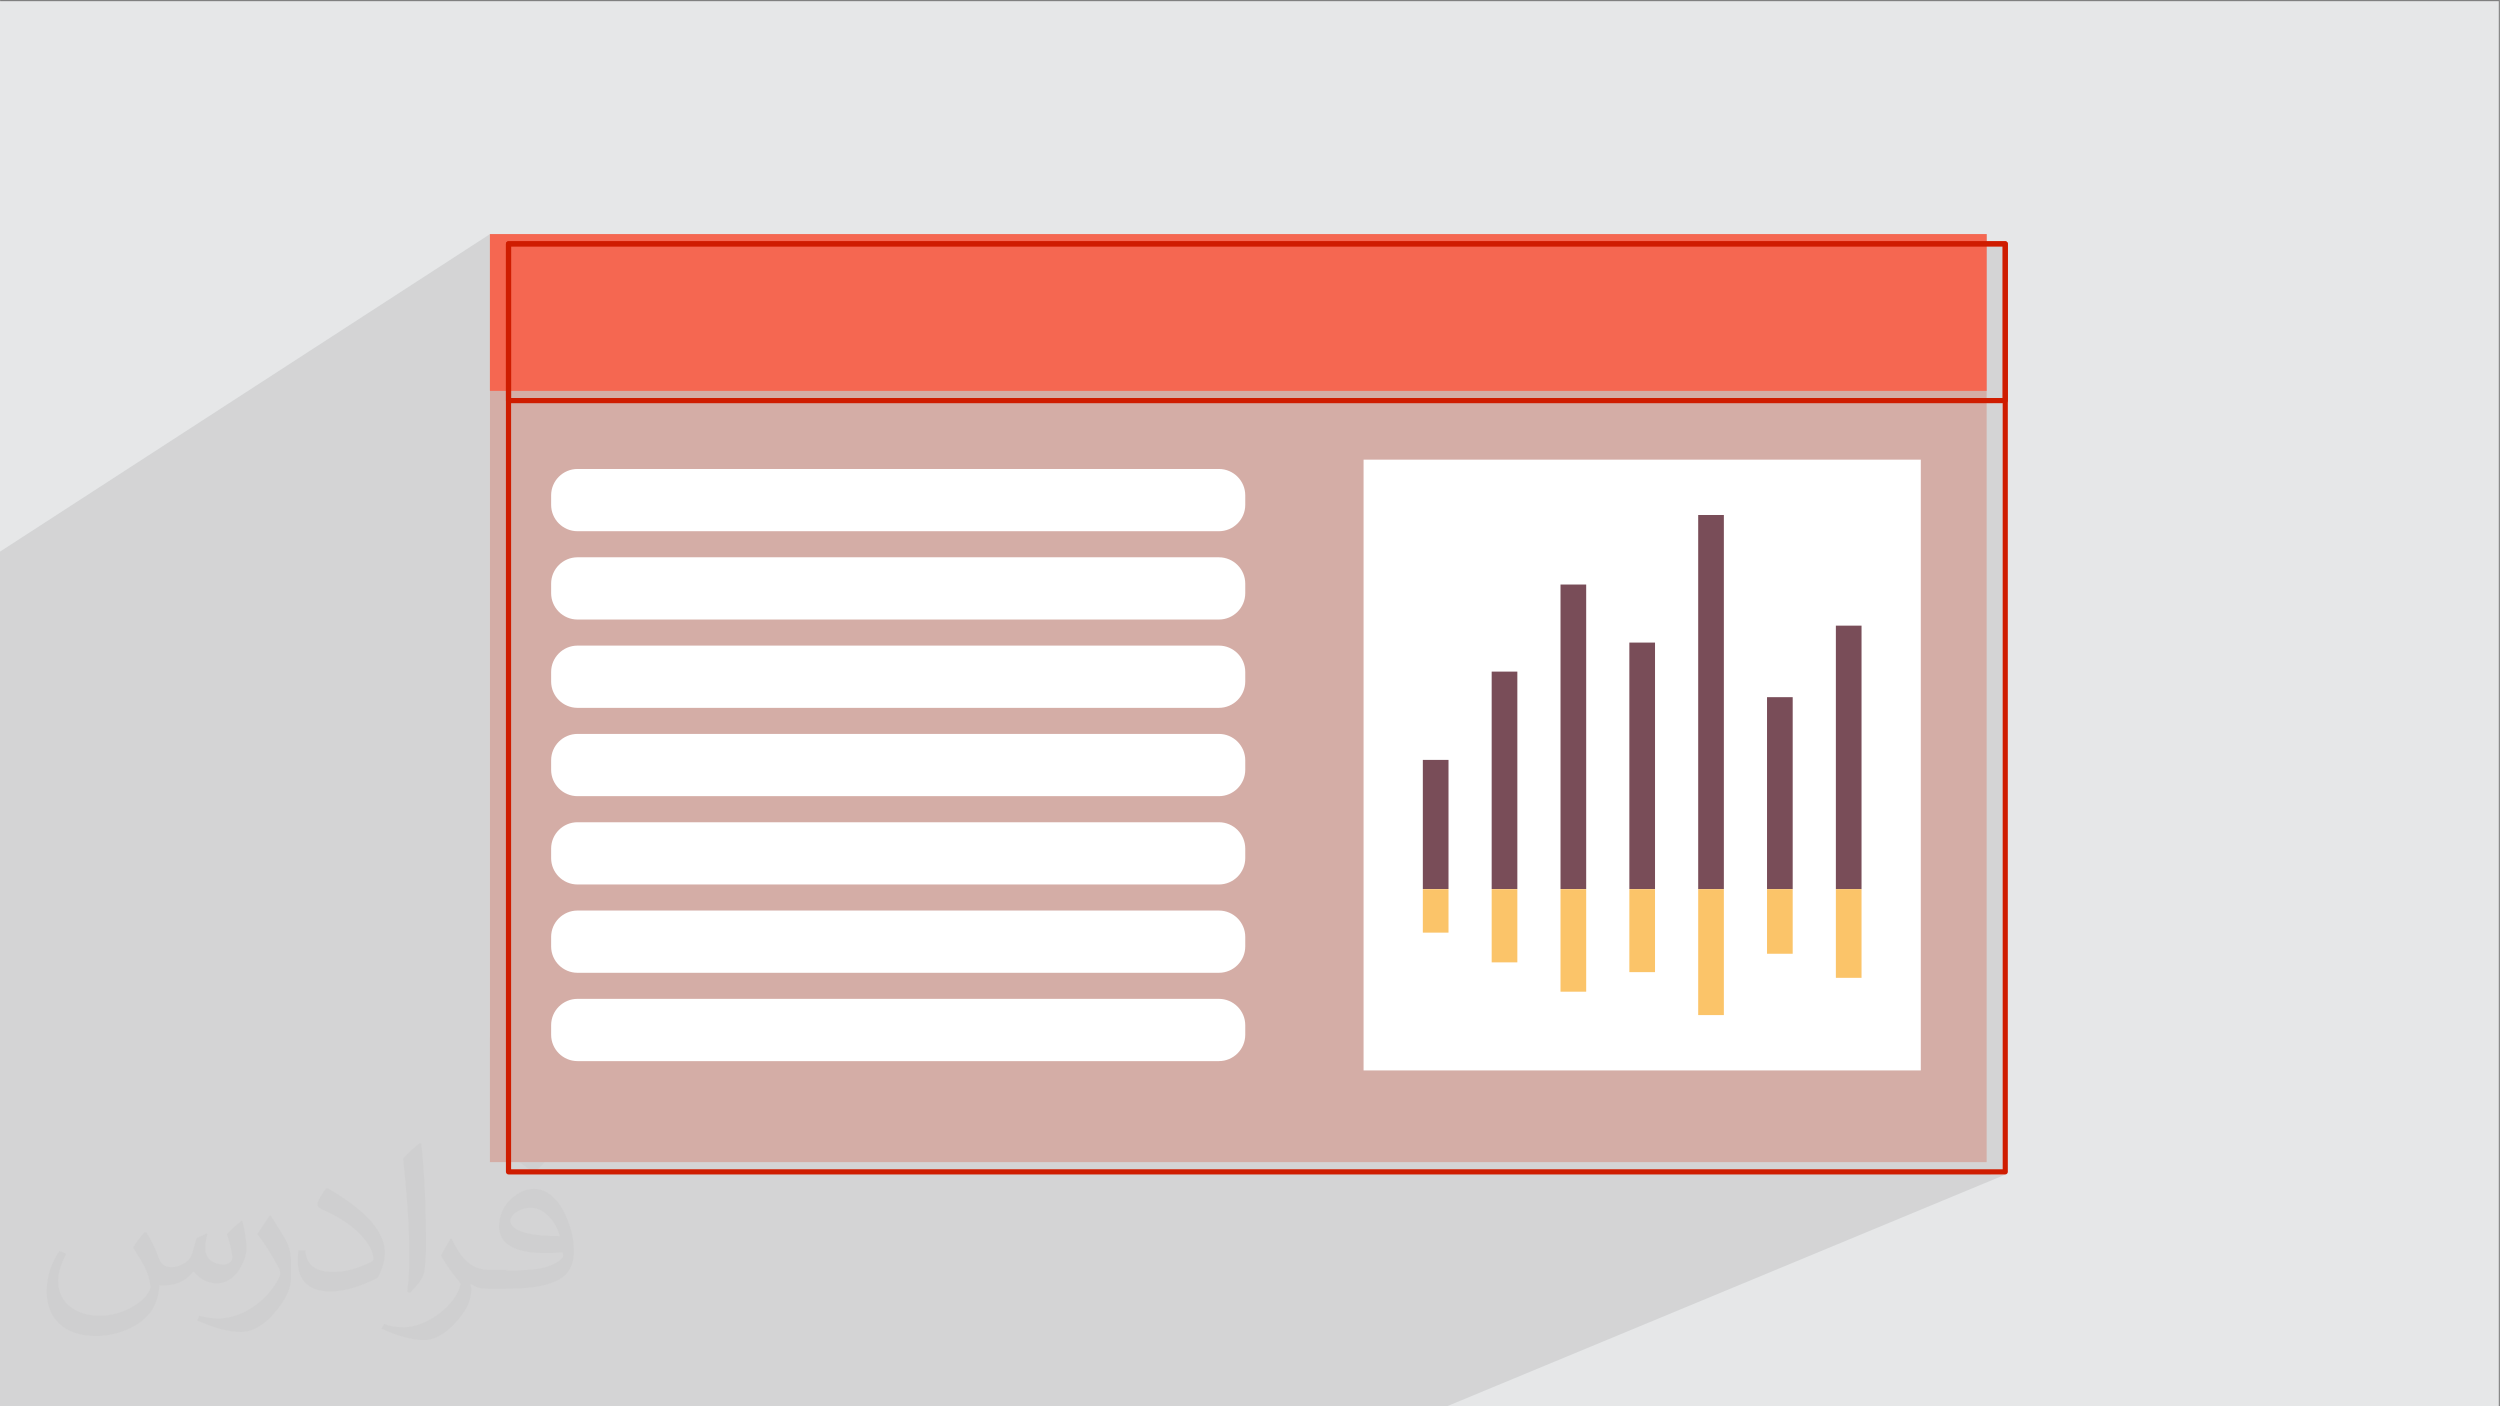<?xml version="1.0" encoding="UTF-8"?>
<!DOCTYPE svg PUBLIC "-//W3C//DTD SVG 1.1//EN" "http://www.w3.org/Graphics/SVG/1.1/DTD/svg11.dtd">
<!-- Creator: CorelDRAW -->
<svg xmlns="http://www.w3.org/2000/svg" xml:space="preserve" width="3.703in" height="2.083in" version="1.1" style="shape-rendering:geometricPrecision; text-rendering:geometricPrecision; image-rendering:optimizeQuality; fill-rule:evenodd; clip-rule:evenodd"
viewBox="0 0 3703.33 2083.33"
 xmlns:xlink="http://www.w3.org/1999/xlink"
 xmlns:xodm="http://www.corel.com/coreldraw/odm/2003">
 <rect x="0" y="0" width="3703.33" height="2083.33" fill="#808080" stroke="none"/>
 <defs>
  <style type="text/css">
   <![CDATA[
    .fil0 {fill:#E6E7E8}
    .fil7 {fill:#794D58;fill-rule:nonzero}
    .fil5 {fill:#CF1C00;fill-rule:nonzero}
    .fil3 {fill:#D4ADA6;fill-rule:nonzero}
    .fil4 {fill:#F56751;fill-rule:nonzero}
    .fil8 {fill:#FBC469;fill-rule:nonzero}
    .fil6 {fill:white;fill-rule:nonzero}
    .fil2 {fill:#373435;fill-opacity:0.031}
    .fil1 {fill:#373435;fill-opacity:0.102}
   ]]>
  </style>
 </defs>
 <g id="Layer_x0020_1">
  <polygon class="fil0" points="-1.67,1.74 3701.66,1.74 3701.66,2084.93 -1.67,2084.93 "/>
  <polygon class="fil1" points="2966.69,589.64 2951.67,597.29 2966.69,597.29 2966.69,1732.19 2948.28,1739.85 2970.5,1739.85 2971.28,1739.77 2971.99,1739.54 2139.54,2084.93 2138.83,2084.93 2118.12,2084.93 2072.44,2084.93 524.65,2084.93 72.52,2084.93 61.91,2084.93 42.66,2084.93 35.55,2084.93 13.53,2084.93 -1.67,2084.93 -1.67,1033.48 -1.67,818.2 725.67,346.82 725.67,579.05 725.67,1537.3 2942.96,365.06 2966.69,365.06 "/>
  <path class="fil2" d="M217.02 1826.24c7,11 12,21 16,32 3,7 5,19 21,19 5,0 11,-1 17,-5 7,-3 12,-9 14,-17l6 -21 15 -7 1 1c-2,8 -3,16 -3,21 0,18 15,24 27,24 7,0 13,-4 13,-10 0,-8 -4,-23 -8,-35 7,-7 14,-14 22,-20l1 1c4,15 6,30 6,40 0,10 -4,20 -8,27 -7,14 -20,25 -36,25 -12,0 -25,-6 -34,-17l-1 0c-9,11 -22,20 -43,20l-7 0c-1,14 -4,24 -9,33 -13,25 -50,42 -85.01,42 -49,0 -73.01,-28 -73.01,-66 0,-23 8,-45 19,-60l10 4c-7,14 -12,27 -12,40 0,35 29,52 62,52 31,0 68.01,-19 75.01,-42 -3,-25 -12,-36 -26,-59 4,-7 10,-15 17,-23l1 0 0 0 0 0 2 1 0 0 0 0 0.02 -0.01zm564.05 -133.01c10,6 20,14 30,23 -6,8 -12,15 -21,21 -10,-8 -20,-15 -30,-22 7,-8 14,-15 20,-22l0 0 0 0 1 0 0 0 0 -0zm5 96.01c-17,0 -30,11 -30,19 0,17 33,23 73.01,23 -5,-20 -22,-42 -43,-42zm-37 93.01c22,0 41,-1 55,-4 16,-4 30,-12 30,-18 0,-2 0,-3 -1,-5 -9,1 -19,1 -29,1 -29,0 -52,-7 -61,-23 -2,-5 -4,-10 -4,-16 0,-16 7,-32 19,-42 10,-9 21,-14 33,-14 20,0 37,16 48,42 6,14 11,30 11,51 0,14 -4,25 -12,34 -16,15 -45,21 -90.01,21l-20 0 0 0 -5 0c-11,0 -19,-2 -25,-7l-1 0c0,3 1,5 1,7 0,10 -3,23 -10,33 -20,30 -42,43 -60,43 -19,0 -42,-7 -63,-17l4 -7c7,3 16,5 29,5 34,0 78.01,-33 84.01,-64 -1,-3 -4,-6 -7,-10 -10,-12 -16,-22 -22,-32 5,-10 10,-18 14,-25l2 0c14,29 28,46 57,46l5 0 0 0 21 0 0 0 0 0 -3 1 0 0 0 0 -0 -0zm-146.01 31c2,-14 3,-29 3,-43l0 -21c0,-39 -5,-96.01 -9,-133.01 7,-8 17,-17 25,-23l2 1c5,47 7,101.01 7,151.01 0,13 -1,26 -2,35 -1,12 -8,21 -22,35l-3 -1 0 0 0 0 -1 -1 0 0 0 0 -0 0zm-151.02 -62.01c1,18 10,33 41,33 20,0 36,-5 55,-14 3,-1 5,-3 5,-5 0,-12 -9,-27 -24,-41 -14,-13 -34,-25 -51,-32 -6,-3 -8,-5 -8,-8 0,-5 7,-16 13,-24l2 0c20,11 43,27 60,44 15,16 25,33 25,51 0,13 -4,26 -11,38 -22,11 -46,20 -70.01,20 -29,0 -48,-14 -48,-45 0,-3 0,-9 1,-16l10 0 0 0 0 0 0 -1 0 0 0 0 0 0zm-52 -52l18 29c7,11 13,22 13,41l0 24c0,19 -12,39 -32,60 -15,14 -29,20 -42,20 -19,0 -40,-6 -65,-17l3 -7c8,2 17,4 28,4 36,0 72.01,-26 89.01,-58 2,-4 3,-7 3,-9 0,-4 -2,-8 -4,-11 -9,-17 -19,-33 -30,-47 6,-9 12,-18 18,-27l1 0 0 -2 0 0 0 0 0 -0z"/>
  <g id="_2494721888992">
   <polygon class="fil3" points="1959.74,734.16 2202.91,734.16 2202.91,728.13 1959.74,728.13 "/>
   <polygon class="fil3" points="2027.2,812.83 2033.24,812.83 2033.24,577.24 2027.2,577.24 "/>
   <polygon class="fil3" points="2143.74,780.7 2149.78,780.7 2149.78,681.65 2143.74,681.65 "/>
   <polygon class="fil3" points="725.66,1721.61 2942.96,1721.61 2942.96,346.82 725.66,346.82 "/>
   <polygon class="fil4" points="725.66,579.05 2942.96,579.05 2942.96,346.82 725.66,346.82 "/>
   <path class="fil5" d="M757.03 1732.19l2209.65 0 0 -1367.13 -2209.65 0 0 1367.13zm2213.47 7.66l-2217.3 0c-2.11,0 -3.83,-1.72 -3.83,-3.83l0 -1374.78c0,-2.11 1.71,-3.82 3.83,-3.82l2217.3 0c2.11,0 3.83,1.71 3.83,3.82l0 1374.78c0,2.11 -1.71,3.83 -3.83,3.83z"/>
   <path class="fil5" d="M757.03 589.64l2209.65 0 0 -224.57 -2209.65 0 0 224.57zm2213.47 7.65l-2217.3 0c-2.11,0 -3.83,-1.71 -3.83,-3.83l0 -232.22c0,-2.11 1.71,-3.82 3.83,-3.82l2217.3 0c2.11,0 3.83,1.71 3.83,3.82l0 232.22c0,2.11 -1.71,3.83 -3.83,3.83z"/>
   <path class="fil6" d="M1805.54 786.96l-950.1 0c-21.6,0 -39.11,-17.51 -39.11,-39.11l0 -14c0,-21.59 17.51,-39.1 39.11,-39.1l950.1 0c21.6,0 39.1,17.51 39.1,39.1l0 14c0,21.59 -17.5,39.11 -39.1,39.11z"/>
   <path class="fil6" d="M1805.54 917.8l-950.1 0c-21.6,0 -39.11,-17.51 -39.11,-39.11l0 -14c0,-21.59 17.51,-39.11 39.11,-39.11l950.1 0c21.6,0 39.1,17.52 39.1,39.11l0 14c0,21.6 -17.5,39.11 -39.1,39.11z"/>
   <path class="fil6" d="M1805.54 1048.63l-950.1 0c-21.6,0 -39.11,-17.51 -39.11,-39.1l0 -14c0,-21.6 17.51,-39.11 39.11,-39.11l950.1 0c21.6,0 39.1,17.51 39.1,39.11l0 14c0,21.59 -17.5,39.1 -39.1,39.1z"/>
   <path class="fil6" d="M1805.54 1179.46l-950.1 0c-21.6,0 -39.11,-17.51 -39.11,-39.1l0 -14c0,-21.6 17.51,-39.11 39.11,-39.11l950.1 0c21.6,0 39.1,17.51 39.1,39.11l0 14c0,21.59 -17.5,39.1 -39.1,39.1z"/>
   <path class="fil6" d="M1805.54 1310.3l-950.1 0c-21.6,0 -39.11,-17.51 -39.11,-39.11l0 -14c0,-21.59 17.51,-39.1 39.11,-39.1l950.1 0c21.6,0 39.1,17.51 39.1,39.1l0 14c0,21.6 -17.5,39.11 -39.1,39.11z"/>
   <path class="fil6" d="M1805.54 1441.13l-950.1 0c-21.6,0 -39.11,-17.51 -39.11,-39.11l0 -14c0,-21.59 17.51,-39.11 39.11,-39.11l950.1 0c21.6,0 39.1,17.51 39.1,39.11l0 14c0,21.6 -17.5,39.11 -39.1,39.11z"/>
   <path class="fil6" d="M1805.54 1571.96l-950.1 0c-21.6,0 -39.11,-17.51 -39.11,-39.1l0 -14c0,-21.6 17.51,-39.11 39.11,-39.11l950.1 0c21.6,0 39.1,17.51 39.1,39.11l0 14c0,21.59 -17.5,39.1 -39.1,39.1z"/>
   <polygon class="fil6" points="2019.91,1585.76 2845.41,1585.76 2845.41,680.95 2019.91,680.95 "/>
   <polygon class="fil7" points="2107.71,1317.02 2145.74,1317.02 2145.74,1125.74 2107.71,1125.74 "/>
   <polygon class="fil7" points="2209.69,1317.04 2247.72,1317.04 2247.72,994.94 2209.69,994.94 "/>
   <polygon class="fil7" points="2311.67,1317.07 2349.7,1317.07 2349.7,865.94 2311.67,865.94 "/>
   <polygon class="fil7" points="2413.65,1317.1 2451.68,1317.1 2451.68,951.94 2413.65,951.94 "/>
   <polygon class="fil7" points="2515.63,1317.13 2553.66,1317.13 2553.66,762.93 2515.63,762.93 "/>
   <polygon class="fil7" points="2617.61,1317.15 2655.64,1317.15 2655.64,1032.81 2617.61,1032.81 "/>
   <polygon class="fil7" points="2719.59,1317.18 2757.62,1317.18 2757.62,926.85 2719.59,926.85 "/>
   <polygon class="fil8" points="2107.71,1381.64 2145.74,1381.64 2145.74,1317.24 2107.71,1317.24 "/>
   <polygon class="fil8" points="2209.69,1425.68 2247.72,1425.68 2247.72,1317.23 2209.69,1317.23 "/>
   <polygon class="fil8" points="2311.67,1469.12 2349.7,1469.12 2349.7,1317.22 2311.67,1317.22 "/>
   <polygon class="fil8" points="2413.65,1440.15 2451.68,1440.15 2451.68,1317.22 2413.65,1317.22 "/>
   <polygon class="fil8" points="2515.63,1503.79 2553.66,1503.79 2553.66,1317.21 2515.63,1317.21 "/>
   <polygon class="fil8" points="2617.61,1412.93 2655.64,1412.93 2655.64,1317.19 2617.61,1317.19 "/>
   <polygon class="fil8" points="2719.59,1448.6 2757.62,1448.6 2757.62,1317.18 2719.59,1317.18 "/>
  </g>
 </g>
</svg>
